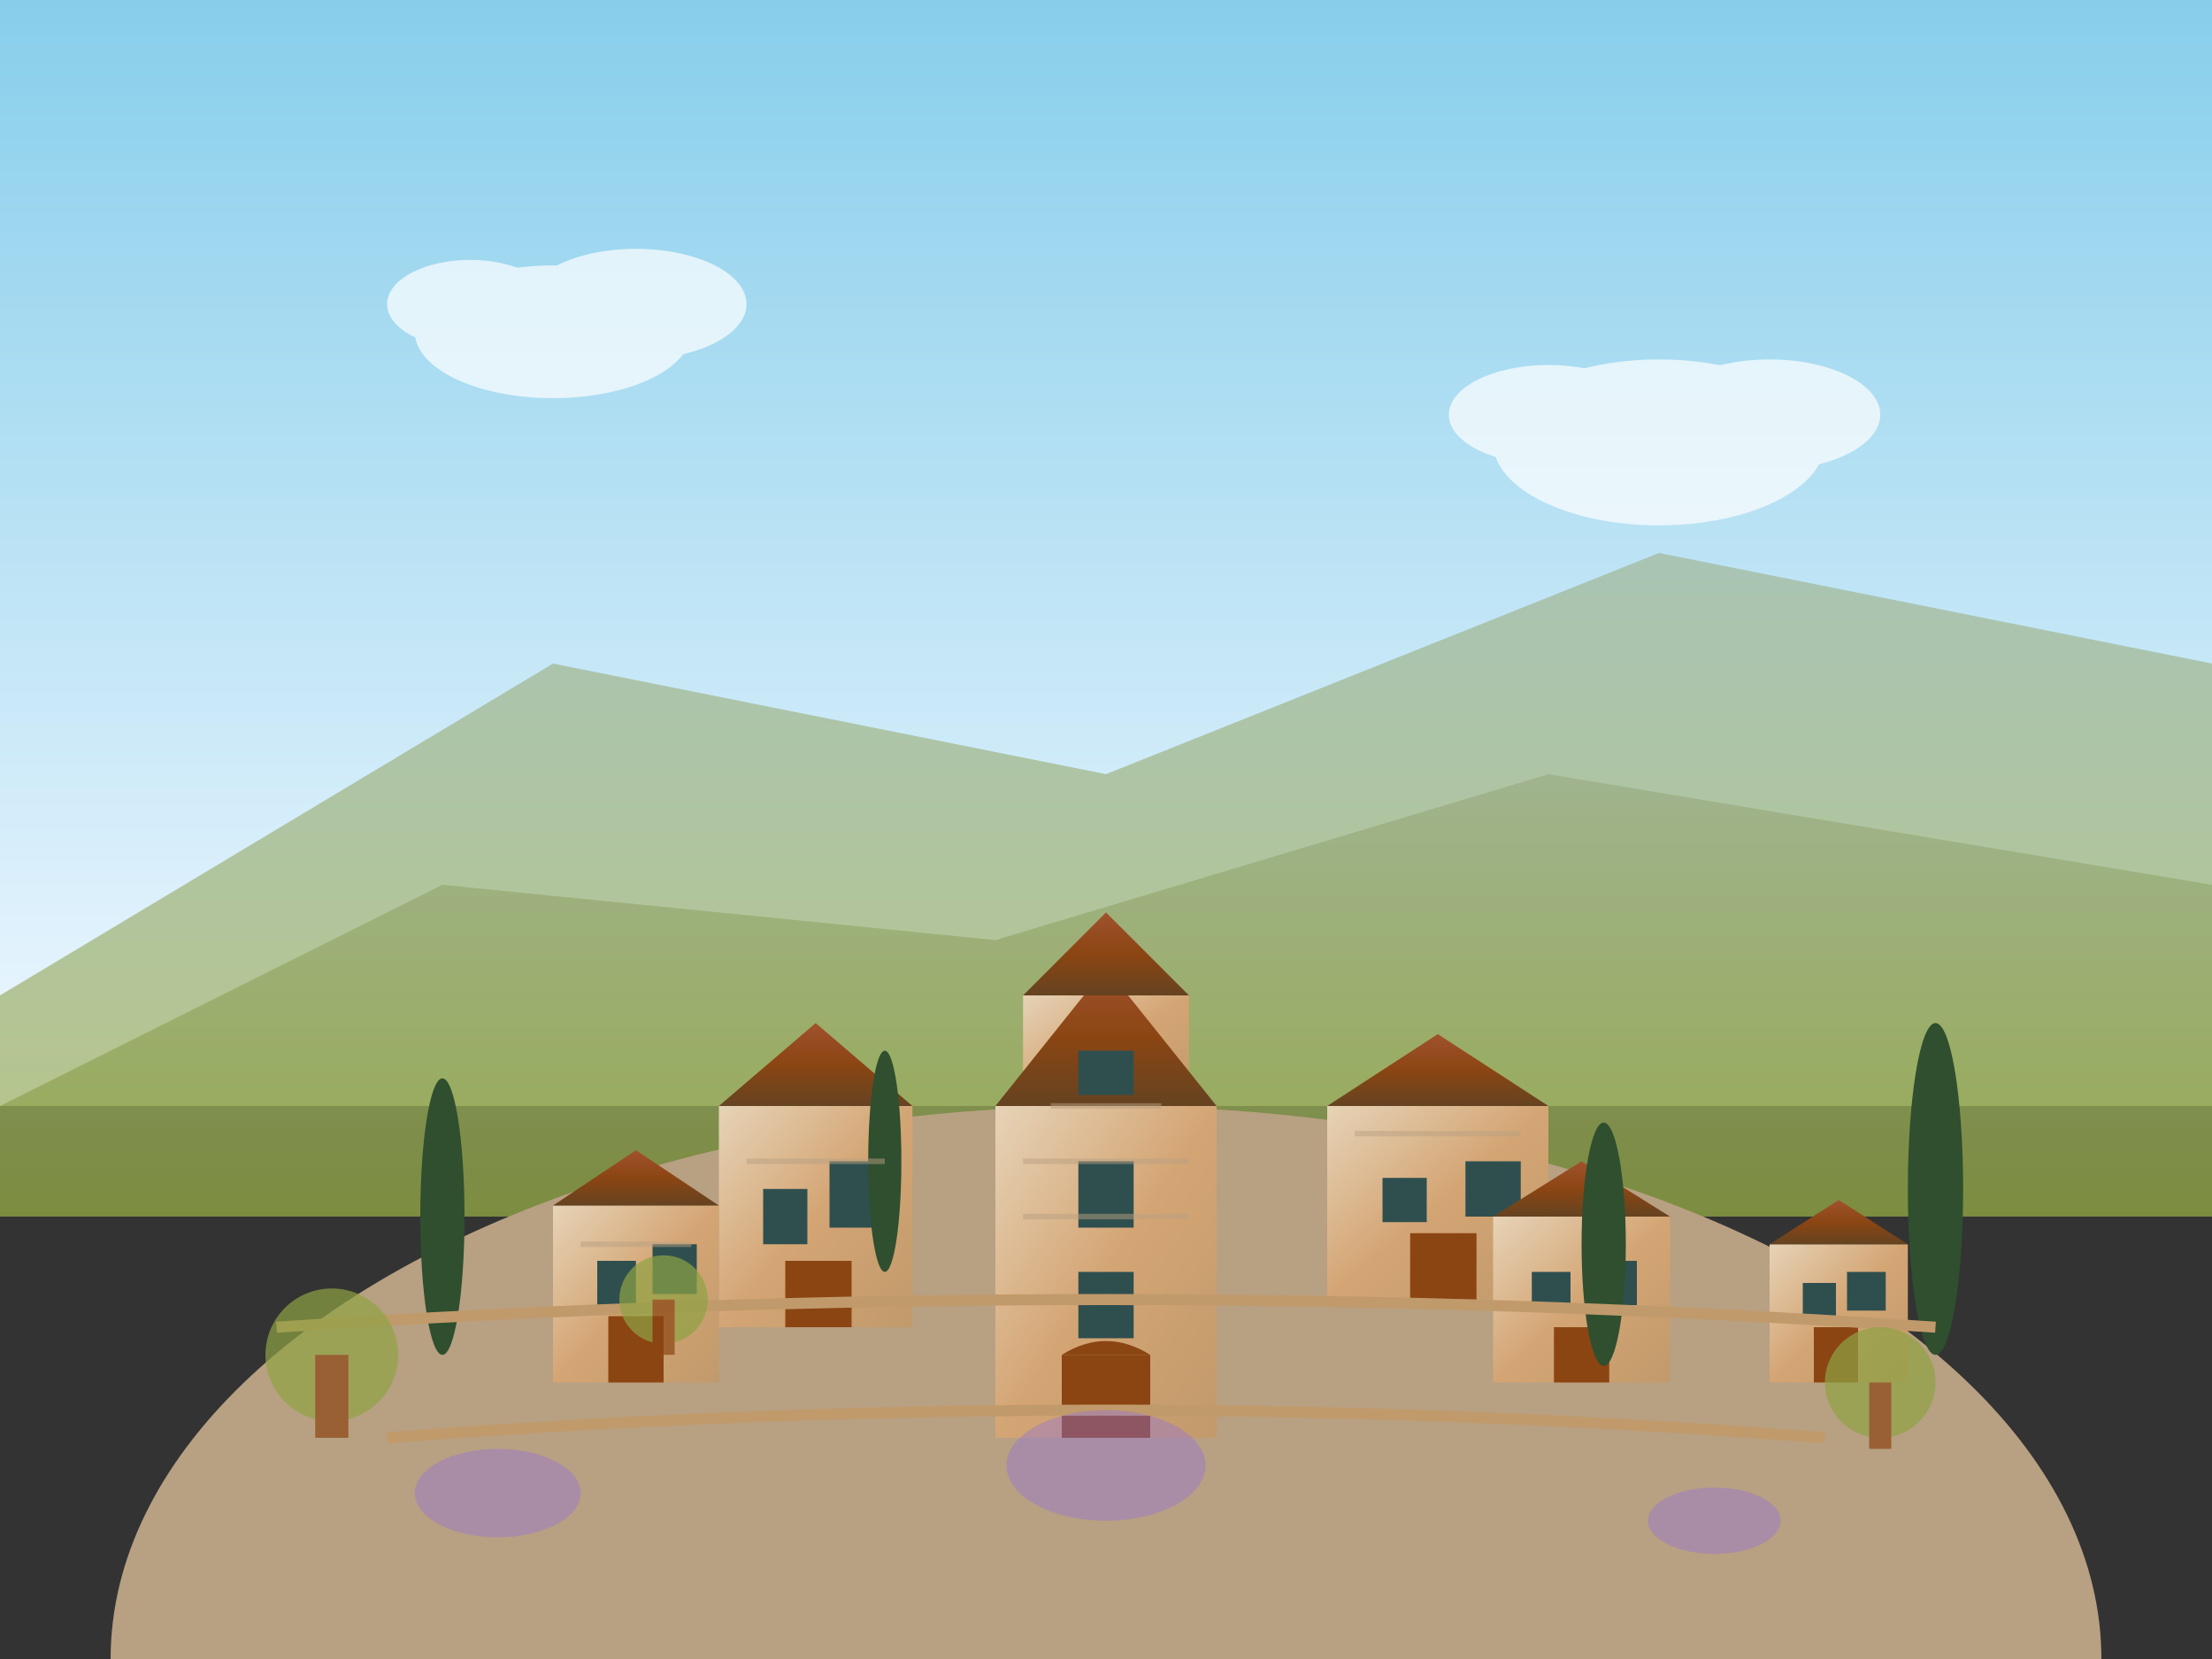 <svg width="400" height="300" viewBox="0 0 400 300" xmlns="http://www.w3.org/2000/svg">
  <rect x="0" y="0" width="400" height="300" fill="#333333" stroke="none"/>
  <defs>
    <linearGradient id="skyGradient" x1="0%" y1="0%" x2="0%" y2="100%">
      <stop offset="0%" style="stop-color:#87CEEB;stop-opacity:1" />
      <stop offset="100%" style="stop-color:#F0F8FF;stop-opacity:1" />
    </linearGradient>
    <linearGradient id="stoneWall" x1="0%" y1="0%" x2="100%" y2="100%">
      <stop offset="0%" style="stop-color:#E6D3B7;stop-opacity:1" />
      <stop offset="50%" style="stop-color:#D4A574;stop-opacity:1" />
      <stop offset="100%" style="stop-color:#C19A6B;stop-opacity:1" />
    </linearGradient>
    <linearGradient id="roofTile" x1="0%" y1="0%" x2="0%" y2="100%">
      <stop offset="0%" style="stop-color:#A0522D;stop-opacity:1" />
      <stop offset="50%" style="stop-color:#8B4513;stop-opacity:1" />
      <stop offset="100%" style="stop-color:#654321;stop-opacity:1" />
    </linearGradient>
    <linearGradient id="hillGrad" x1="0%" y1="0%" x2="0%" y2="100%">
      <stop offset="0%" style="stop-color:#9CAF88;stop-opacity:1" />
      <stop offset="100%" style="stop-color:#8FA343;stop-opacity:1" />
    </linearGradient>
  </defs>
  
  <!-- Sky -->
  <rect width="400" height="200" fill="url(#skyGradient)"/>
  
  <!-- Hills in background -->
  <polygon points="0,180 100,120 200,140 300,100 400,120 400,200 0,200" fill="url(#hillGrad)" opacity="0.6"/>
  <polygon points="0,200 80,160 180,170 280,140 400,160 400,220 0,220" fill="url(#hillGrad)" opacity="0.8"/>
  
  <!-- Village hill -->
  <ellipse cx="200" cy="300" rx="180" ry="100" fill="#B8A082"/>
  
  <!-- Main church/tower -->
  <g transform="translate(180, 160)">
    <!-- Tower base -->
    <rect x="0" y="40" width="40" height="60" fill="url(#stoneWall)"/>
    <!-- Tower top -->
    <rect x="5" y="20" width="30" height="20" fill="url(#stoneWall)"/>
    <!-- Roof -->
    <polygon points="0,40 20,15 40,40" fill="url(#roofTile)"/>
    <!-- Bell tower roof -->
    <polygon points="5,20 20,5 35,20" fill="url(#roofTile)"/>
    <!-- Windows -->
    <rect x="15" y="30" width="10" height="8" fill="#2F4F4F"/>
    <rect x="15" y="50" width="10" height="12" fill="#2F4F4F"/>
    <rect x="15" y="70" width="10" height="12" fill="#2F4F4F"/>
    <!-- Door -->
    <rect x="12" y="85" width="16" height="15" fill="#8B4513"/>
    <path d="M12,85 Q20,80 28,85" fill="#8B4513"/>
  </g>
  
  <!-- Houses clustered around -->
  <!-- House 1 -->
  <g transform="translate(130, 180)">
    <rect x="0" y="20" width="35" height="40" fill="url(#stoneWall)"/>
    <polygon points="0,20 17.5,5 35,20" fill="url(#roofTile)"/>
    <rect x="8" y="35" width="8" height="10" fill="#2F4F4F"/>
    <rect x="20" y="30" width="10" height="12" fill="#2F4F4F"/>
    <rect x="12" y="48" width="12" height="12" fill="#8B4513"/>
  </g>
  
  <!-- House 2 -->
  <g transform="translate(240, 185)">
    <rect x="0" y="15" width="40" height="35" fill="url(#stoneWall)"/>
    <polygon points="0,15 20,2 40,15" fill="url(#roofTile)"/>
    <rect x="10" y="28" width="8" height="8" fill="#2F4F4F"/>
    <rect x="25" y="25" width="10" height="10" fill="#2F4F4F"/>
    <rect x="15" y="38" width="12" height="12" fill="#8B4513"/>
  </g>
  
  <!-- House 3 -->
  <g transform="translate(100, 200)">
    <rect x="0" y="18" width="30" height="32" fill="url(#stoneWall)"/>
    <polygon points="0,18 15,8 30,18" fill="url(#roofTile)"/>
    <rect x="8" y="28" width="7" height="8" fill="#2F4F4F"/>
    <rect x="18" y="25" width="8" height="9" fill="#2F4F4F"/>
    <rect x="10" y="38" width="10" height="12" fill="#8B4513"/>
  </g>
  
  <!-- House 4 -->
  <g transform="translate(270, 200)">
    <rect x="0" y="20" width="32" height="30" fill="url(#stoneWall)"/>
    <polygon points="0,20 16,10 32,20" fill="url(#roofTile)"/>
    <rect x="7" y="30" width="7" height="7" fill="#2F4F4F"/>
    <rect x="18" y="28" width="8" height="8" fill="#2F4F4F"/>
    <rect x="11" y="40" width="10" height="10" fill="#8B4513"/>
  </g>
  
  <!-- Small house 5 -->
  <g transform="translate(320, 210)">
    <rect x="0" y="15" width="25" height="25" fill="url(#stoneWall)"/>
    <polygon points="0,15 12.5,7 25,15" fill="url(#roofTile)"/>
    <rect x="6" y="22" width="6" height="6" fill="#2F4F4F"/>
    <rect x="14" y="20" width="7" height="7" fill="#2F4F4F"/>
    <rect x="8" y="30" width="8" height="10" fill="#8B4513"/>
  </g>
  
  <!-- Cypress trees -->
  <g fill="#2F4F2F">
    <ellipse cx="80" cy="220" rx="4" ry="25"/>
    <ellipse cx="350" cy="215" rx="5" ry="30"/>
    <ellipse cx="160" cy="210" rx="3" ry="20"/>
    <ellipse cx="290" cy="225" rx="4" ry="22"/>
  </g>
  
  <!-- Stone walls/terraces -->
  <g stroke="#C19A6B" stroke-width="2" fill="none">
    <path d="M 50,240 Q 200,230 350,240"/>
    <path d="M 70,260 Q 200,250 330,260"/>
  </g>
  
  <!-- Olive trees scattered -->
  <g fill="#8FA343" opacity="0.7">
    <circle cx="60" cy="245" r="12"/>
    <rect x="57" y="245" width="6" height="15" fill="#8B4513"/>
    
    <circle cx="340" cy="250" r="10"/>
    <rect x="338" y="250" width="4" height="12" fill="#8B4513"/>
    
    <circle cx="120" cy="235" r="8"/>
    <rect x="118" y="235" width="4" height="10" fill="#8B4513"/>
  </g>
  
  <!-- Lavender patches -->
  <g fill="#9370DB" opacity="0.4">
    <ellipse cx="90" cy="270" rx="15" ry="8"/>
    <ellipse cx="310" cy="275" rx="12" ry="6"/>
    <ellipse cx="200" cy="265" rx="18" ry="10"/>
  </g>
  
  <!-- Stone details on buildings -->
  <g stroke="#B8A082" stroke-width="1" fill="none" opacity="0.5">
    <!-- Church details -->
    <line x1="185" y1="210" x2="215" y2="210"/>
    <line x1="185" y1="220" x2="215" y2="220"/>
    <line x1="190" y1="200" x2="210" y2="200"/>
    
    <!-- House details -->
    <line x1="135" y1="210" x2="160" y2="210"/>
    <line x1="245" y1="205" x2="275" y2="205"/>
    <line x1="105" y1="225" x2="125" y2="225"/>
  </g>
  
  <!-- Clouds -->
  <g fill="white" opacity="0.7">
    <ellipse cx="100" cy="60" rx="25" ry="12"/>
    <ellipse cx="115" cy="55" rx="20" ry="10"/>
    <ellipse cx="85" cy="55" rx="15" ry="8"/>
    
    <ellipse cx="300" cy="80" rx="30" ry="15"/>
    <ellipse cx="320" cy="75" rx="20" ry="10"/>
    <ellipse cx="280" cy="75" rx="18" ry="9"/>
  </g>
</svg>
